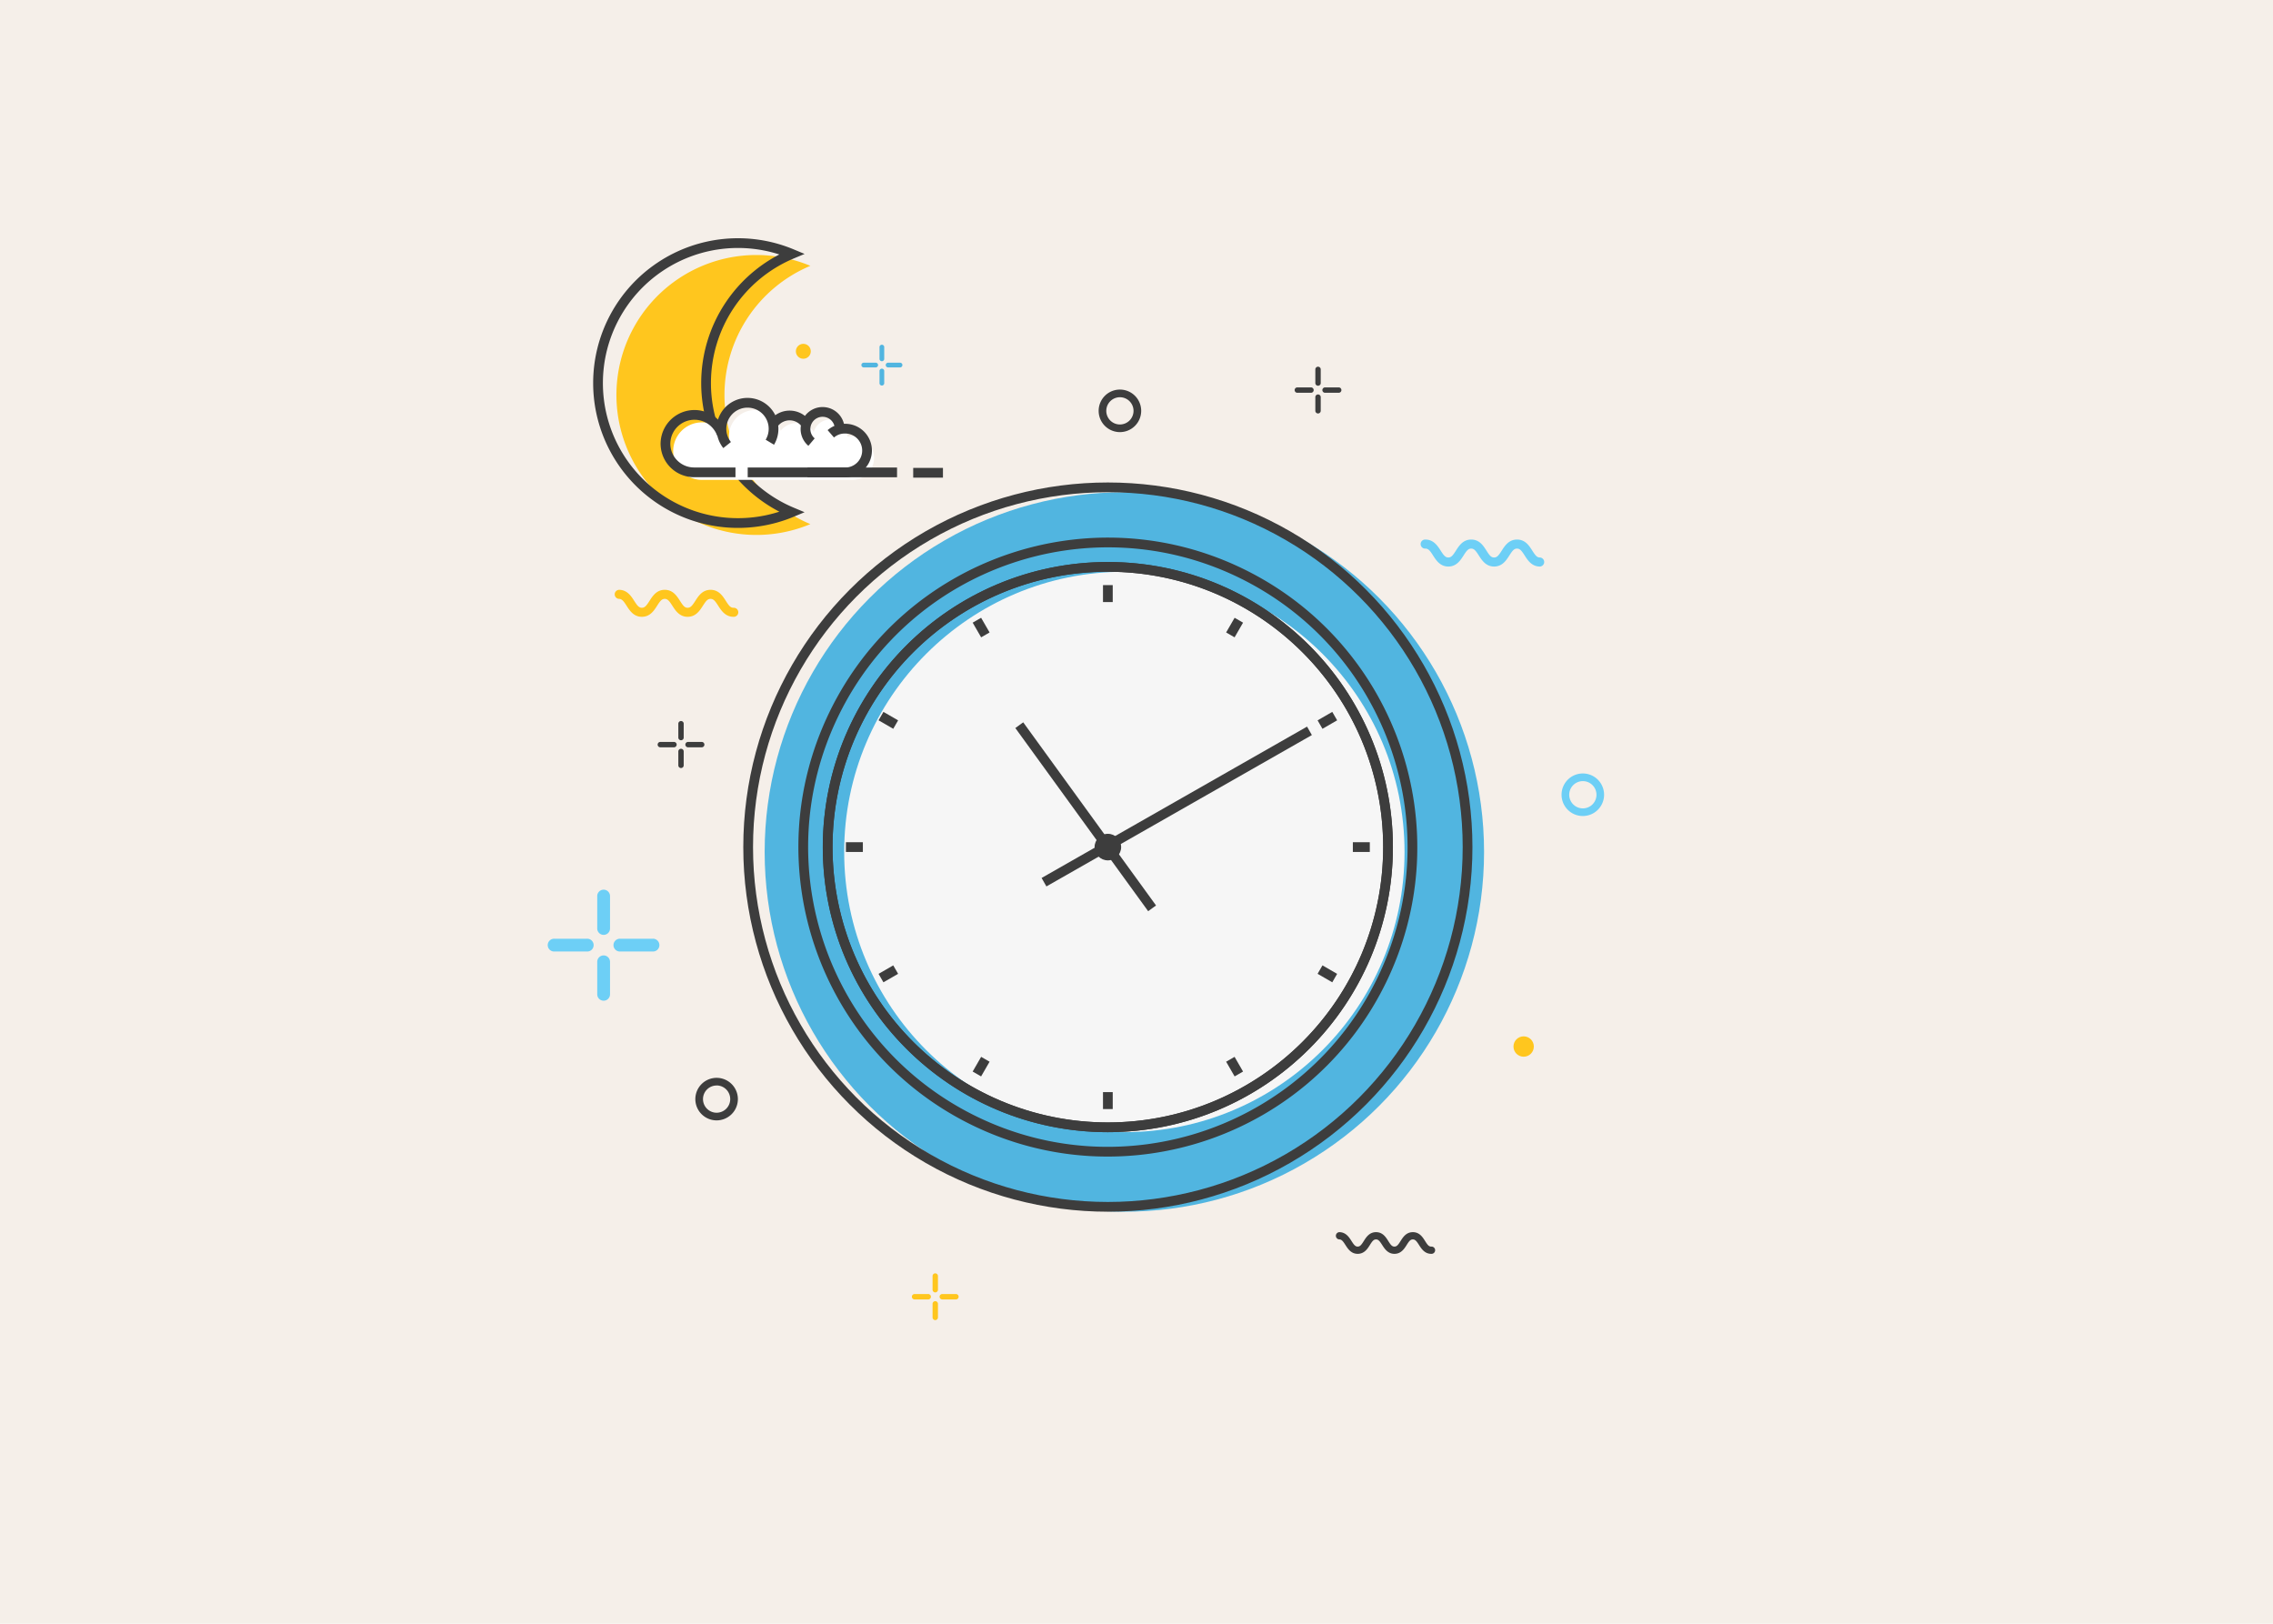 <svg xmlns="http://www.w3.org/2000/svg" viewBox="0 0 1400 1000"><defs><style>.cls-1{fill:#f5efe9;}.cls-2{fill:#ffc61e;}.cls-3{fill:#51b5e0;}.cls-4{fill:#6dcff6;}.cls-5{fill:#3d3d3d;}.cls-6{fill:#f6f6f6;}.cls-7{fill:none;stroke:#3d3d3d;stroke-miterlimit:10;stroke-width:6px;}.cls-8{fill:#fff;}</style></defs><title>Sustenium_articoli</title><g id="Livello_3" data-name="Livello 3"><rect class="cls-1" x="-18.16" y="-11.77" width="1435.78" height="1029.97"/></g><g id="Livello_2" data-name="Livello 2"><path class="cls-2" d="M446.22,243.25a86.23,86.23,0,0,1,52.9-79.53,86.2,86.2,0,1,0,0,159.06A86.21,86.21,0,0,1,446.22,243.25Z"/><path class="cls-3" d="M543.17,222.47a1.46,1.46,0,0,1-1.46-1.45v-7.37a1.46,1.46,0,0,1,2.91,0V221A1.45,1.45,0,0,1,543.17,222.47Z"/><path class="cls-3" d="M543.17,237.44a1.46,1.46,0,0,1-1.46-1.45v-7.37a1.46,1.46,0,1,1,2.91,0V236A1.45,1.45,0,0,1,543.17,237.44Z"/><path class="cls-3" d="M554.34,226.27H547a1.45,1.45,0,1,1,0-2.9h7.37a1.45,1.45,0,0,1,0,2.9Z"/><path class="cls-3" d="M539.37,226.27H532a1.45,1.45,0,0,1,0-2.9h7.37a1.45,1.45,0,1,1,0,2.9Z"/><path class="cls-4" d="M371.79,575.75a3.94,3.94,0,0,1-3.94-3.94V551.86a3.94,3.94,0,1,1,7.88,0v19.95A3.93,3.93,0,0,1,371.79,575.75Z"/><path class="cls-4" d="M371.79,616.29a3.94,3.94,0,0,1-3.94-3.94v-20a3.94,3.94,0,0,1,7.88,0v20A3.93,3.93,0,0,1,371.79,616.29Z"/><path class="cls-4" d="M402,586h-20a3.94,3.94,0,1,1,0-7.87h20a3.94,3.94,0,1,1,0,7.87Z"/><path class="cls-4" d="M361.5,586h-20a3.94,3.94,0,1,1,0-7.87h20a3.94,3.94,0,1,1,0,7.87Z"/><path class="cls-5" d="M811.81,237.57a1.66,1.66,0,0,1-1.66-1.66V227.5a1.66,1.66,0,0,1,3.32,0v8.41A1.66,1.66,0,0,1,811.81,237.57Z"/><path class="cls-5" d="M811.81,254.64a1.66,1.66,0,0,1-1.66-1.66v-8.4a1.66,1.66,0,0,1,3.32,0V253A1.66,1.66,0,0,1,811.81,254.64Z"/><path class="cls-5" d="M824.55,241.9h-8.41a1.66,1.66,0,1,1,0-3.32h8.41a1.66,1.66,0,1,1,0,3.32Z"/><path class="cls-5" d="M807.47,241.9h-8.4a1.66,1.66,0,0,1,0-3.32h8.4a1.66,1.66,0,0,1,0,3.32Z"/><path class="cls-2" d="M576.05,795.94a1.66,1.66,0,0,1-1.66-1.66v-8.41a1.66,1.66,0,0,1,3.32,0v8.41A1.66,1.66,0,0,1,576.05,795.94Z"/><path class="cls-2" d="M576.05,813a1.66,1.66,0,0,1-1.66-1.66V803a1.66,1.66,0,0,1,3.32,0v8.4A1.66,1.66,0,0,1,576.05,813Z"/><path class="cls-2" d="M588.79,800.27h-8.41a1.66,1.66,0,0,1,0-3.32h8.41a1.66,1.66,0,1,1,0,3.32Z"/><path class="cls-2" d="M571.71,800.27h-8.4a1.66,1.66,0,0,1,0-3.32h8.4a1.66,1.66,0,0,1,0,3.32Z"/><path class="cls-5" d="M419.46,455.9a1.66,1.66,0,0,1-1.66-1.66v-8.4a1.66,1.66,0,1,1,3.31,0v8.4A1.65,1.65,0,0,1,419.46,455.9Z"/><path class="cls-5" d="M419.46,473a1.66,1.66,0,0,1-1.66-1.66v-8.41a1.66,1.66,0,1,1,3.31,0v8.41A1.65,1.65,0,0,1,419.46,473Z"/><path class="cls-5" d="M432.2,460.24h-8.41a1.66,1.66,0,1,1,0-3.32h8.41a1.66,1.66,0,1,1,0,3.32Z"/><path class="cls-5" d="M415.12,460.24h-8.4a1.66,1.66,0,1,1,0-3.32h8.4a1.66,1.66,0,1,1,0,3.32Z"/><path class="cls-2" d="M451.77,379.87c-5,0-7.57-3.94-9.4-6.81s-2.9-4.24-4.72-4.24-2.83,1.3-4.72,4.24-4.35,6.81-9.4,6.81-7.56-3.94-9.4-6.81-2.89-4.24-4.7-4.24-2.82,1.29-4.7,4.24-4.34,6.81-9.39,6.81-7.56-3.94-9.4-6.81-2.89-4.24-4.7-4.24a2.79,2.79,0,0,1,0-5.57c5.05,0,7.56,3.94,9.4,6.82s2.89,4.23,4.7,4.23,2.82-1.29,4.7-4.23,4.34-6.82,9.39-6.82,7.46,3.78,9.4,6.81,2.89,4.24,4.7,4.24,2.83-1.29,4.72-4.23,4.35-6.82,9.4-6.82,7.47,3.78,9.4,6.81,2.91,4.24,4.72,4.24a2.79,2.79,0,1,1,0,5.57Z"/><path class="cls-5" d="M881.55,772.19c-4.06,0-6.08-3.16-7.55-5.47s-2.33-3.41-3.79-3.41-2.28,1-3.79,3.41-3.5,5.47-7.55,5.47-6.08-3.16-7.56-5.47-2.32-3.41-3.77-3.41-2.27,1-3.77,3.41-3.49,5.47-7.55,5.47-6.07-3.16-7.55-5.47-2.32-3.41-3.78-3.41a2.24,2.24,0,0,1,0-4.47c4.06,0,6.08,3.16,7.55,5.47s2.32,3.41,3.78,3.41,2.26-1,3.77-3.41,3.49-5.47,7.55-5.47,6,3,7.55,5.47,2.32,3.41,3.78,3.41,2.27-1,3.78-3.41,3.5-5.47,7.56-5.47,6,3,7.55,5.47,2.33,3.41,3.79,3.41a2.24,2.24,0,1,1,0,4.47Z"/><path class="cls-4" d="M948.49,348.91c-5.06,0-7.58-3.94-9.41-6.82s-2.9-4.23-4.71-4.23-2.84,1.29-4.72,4.24-4.35,6.81-9.4,6.81-7.57-3.94-9.41-6.82-2.89-4.23-4.69-4.23-2.83,1.29-4.7,4.23-4.35,6.82-9.4,6.82-7.56-3.94-9.39-6.82-2.89-4.23-4.7-4.23a2.79,2.79,0,1,1,0-5.57c5,0,7.56,3.94,9.39,6.81s2.89,4.24,4.7,4.24,2.82-1.29,4.7-4.24,4.34-6.81,9.4-6.81,7.46,3.77,9.39,6.81,2.9,4.24,4.71,4.24,2.82-1.29,4.71-4.24,4.35-6.81,9.41-6.81,7.46,3.77,9.4,6.81,2.9,4.24,4.72,4.24a2.79,2.79,0,0,1,0,5.57Z"/><path class="cls-5" d="M441.37,690a13.1,13.1,0,1,1,13.11-13.1A13.12,13.12,0,0,1,441.37,690Zm0-21.48a8.38,8.38,0,1,0,8.39,8.38A8.39,8.39,0,0,0,441.37,668.49Z"/><path class="cls-5" d="M689.79,266.12a13.1,13.1,0,1,1,13.1-13.1A13.11,13.11,0,0,1,689.79,266.12Zm0-21.48a8.39,8.39,0,1,0,8.38,8.38A8.39,8.39,0,0,0,689.79,244.64Z"/><path class="cls-4" d="M974.92,502.55A13.1,13.1,0,1,1,988,489.45,13.11,13.11,0,0,1,974.92,502.55Zm0-21.48a8.39,8.39,0,1,0,8.39,8.38A8.39,8.39,0,0,0,974.92,481.07Z"/><circle class="cls-2" cx="494.79" cy="216.35" r="4.6"/><circle class="cls-2" cx="938.46" cy="644.52" r="6.27"/><circle class="cls-3" cx="692.52" cy="524.69" r="221.55"/><circle class="cls-6" cx="692.52" cy="524.69" r="172.57"/><circle class="cls-5" cx="682.36" cy="521.69" r="8.18"/><line class="cls-7" x1="643.03" y1="543.31" x2="806.53" y2="450.1"/><line class="cls-7" x1="627.8" y1="446.61" x2="709.61" y2="559.4"/><line class="cls-7" x1="682.36" y1="360.35" x2="682.36" y2="370.79"/><line class="cls-7" x1="601.69" y1="381.97" x2="606.91" y2="391.01"/><line class="cls-7" x1="542.63" y1="441.02" x2="551.67" y2="446.24"/><line class="cls-7" x1="521.02" y1="521.69" x2="531.46" y2="521.69"/><line class="cls-7" x1="542.63" y1="602.36" x2="551.67" y2="597.14"/><line class="cls-7" x1="601.69" y1="661.42" x2="606.91" y2="652.37"/><line class="cls-7" x1="682.36" y1="683.03" x2="682.36" y2="672.59"/><line class="cls-7" x1="763.03" y1="661.42" x2="757.81" y2="652.37"/><line class="cls-7" x1="822.08" y1="602.36" x2="813.04" y2="597.14"/><line class="cls-7" x1="843.7" y1="521.69" x2="833.26" y2="521.69"/><line class="cls-7" x1="822.08" y1="441.02" x2="813.04" y2="446.24"/><line class="cls-7" x1="763.03" y1="381.97" x2="757.81" y2="391.01"/><circle class="cls-7" cx="682.36" cy="521.69" r="221.55"/><path class="cls-7" d="M764.58,353.12c-93.1-45.41-205.39-6.75-250.8,86.35S507,644.86,600.14,690.27,805.52,697,850.93,603.91,857.68,398.53,764.58,353.12ZM682.36,694.26A172.57,172.57,0,1,1,854.92,521.69,172.57,172.57,0,0,1,682.36,694.26Z"/><circle class="cls-7" cx="682.36" cy="521.69" r="172.57"/><path class="cls-7" d="M434.89,235.92a86.22,86.22,0,0,1,52.9-79.53,86.2,86.2,0,1,0,0,159.06A86.22,86.22,0,0,1,434.89,235.92Z"/><path class="cls-8" d="M524.88,268.62a13.22,13.22,0,0,0-3.06.37l.06,0a10.53,10.53,0,0,0-20.65-3h0A12.37,12.37,0,0,0,491,260.5a12.77,12.77,0,0,0-10.24,4.89h0c0-.06,0-.12,0-.18A16.06,16.06,0,0,0,449,268.7a16.65,16.65,0,0,0,.32,3.18l0-.08a18.07,18.07,0,0,0-16.93-11.68,17.71,17.71,0,1,0-.09,35.42h92.58a13.46,13.46,0,1,0,0-26.92Z"/><path class="cls-7" d="M447.85,274.09a16.05,16.05,0,1,1,28.23-13.48,16.54,16.54,0,0,1,.37,3.47,16,16,0,0,1-2.28,8.27"/><path class="cls-7" d="M499.85,272.27a10.54,10.54,0,1,1,17.35-8"/><path class="cls-7" d="M460.53,290.93H520.2a13.47,13.47,0,1,0,0-26.93,13,13,0,0,0-8.48,3.17"/><path class="cls-7" d="M444.5,267.19a17.87,17.87,0,0,0-34.63,6,17.68,17.68,0,0,0,17.75,17.71H453"/><path class="cls-7" d="M476.48,260.92a12.2,12.2,0,0,1,20,.34"/><line class="cls-7" x1="562.47" y1="291.16" x2="580.79" y2="291.16"/><line class="cls-7" x1="497.37" y1="290.93" x2="552.51" y2="290.93"/></g></svg>